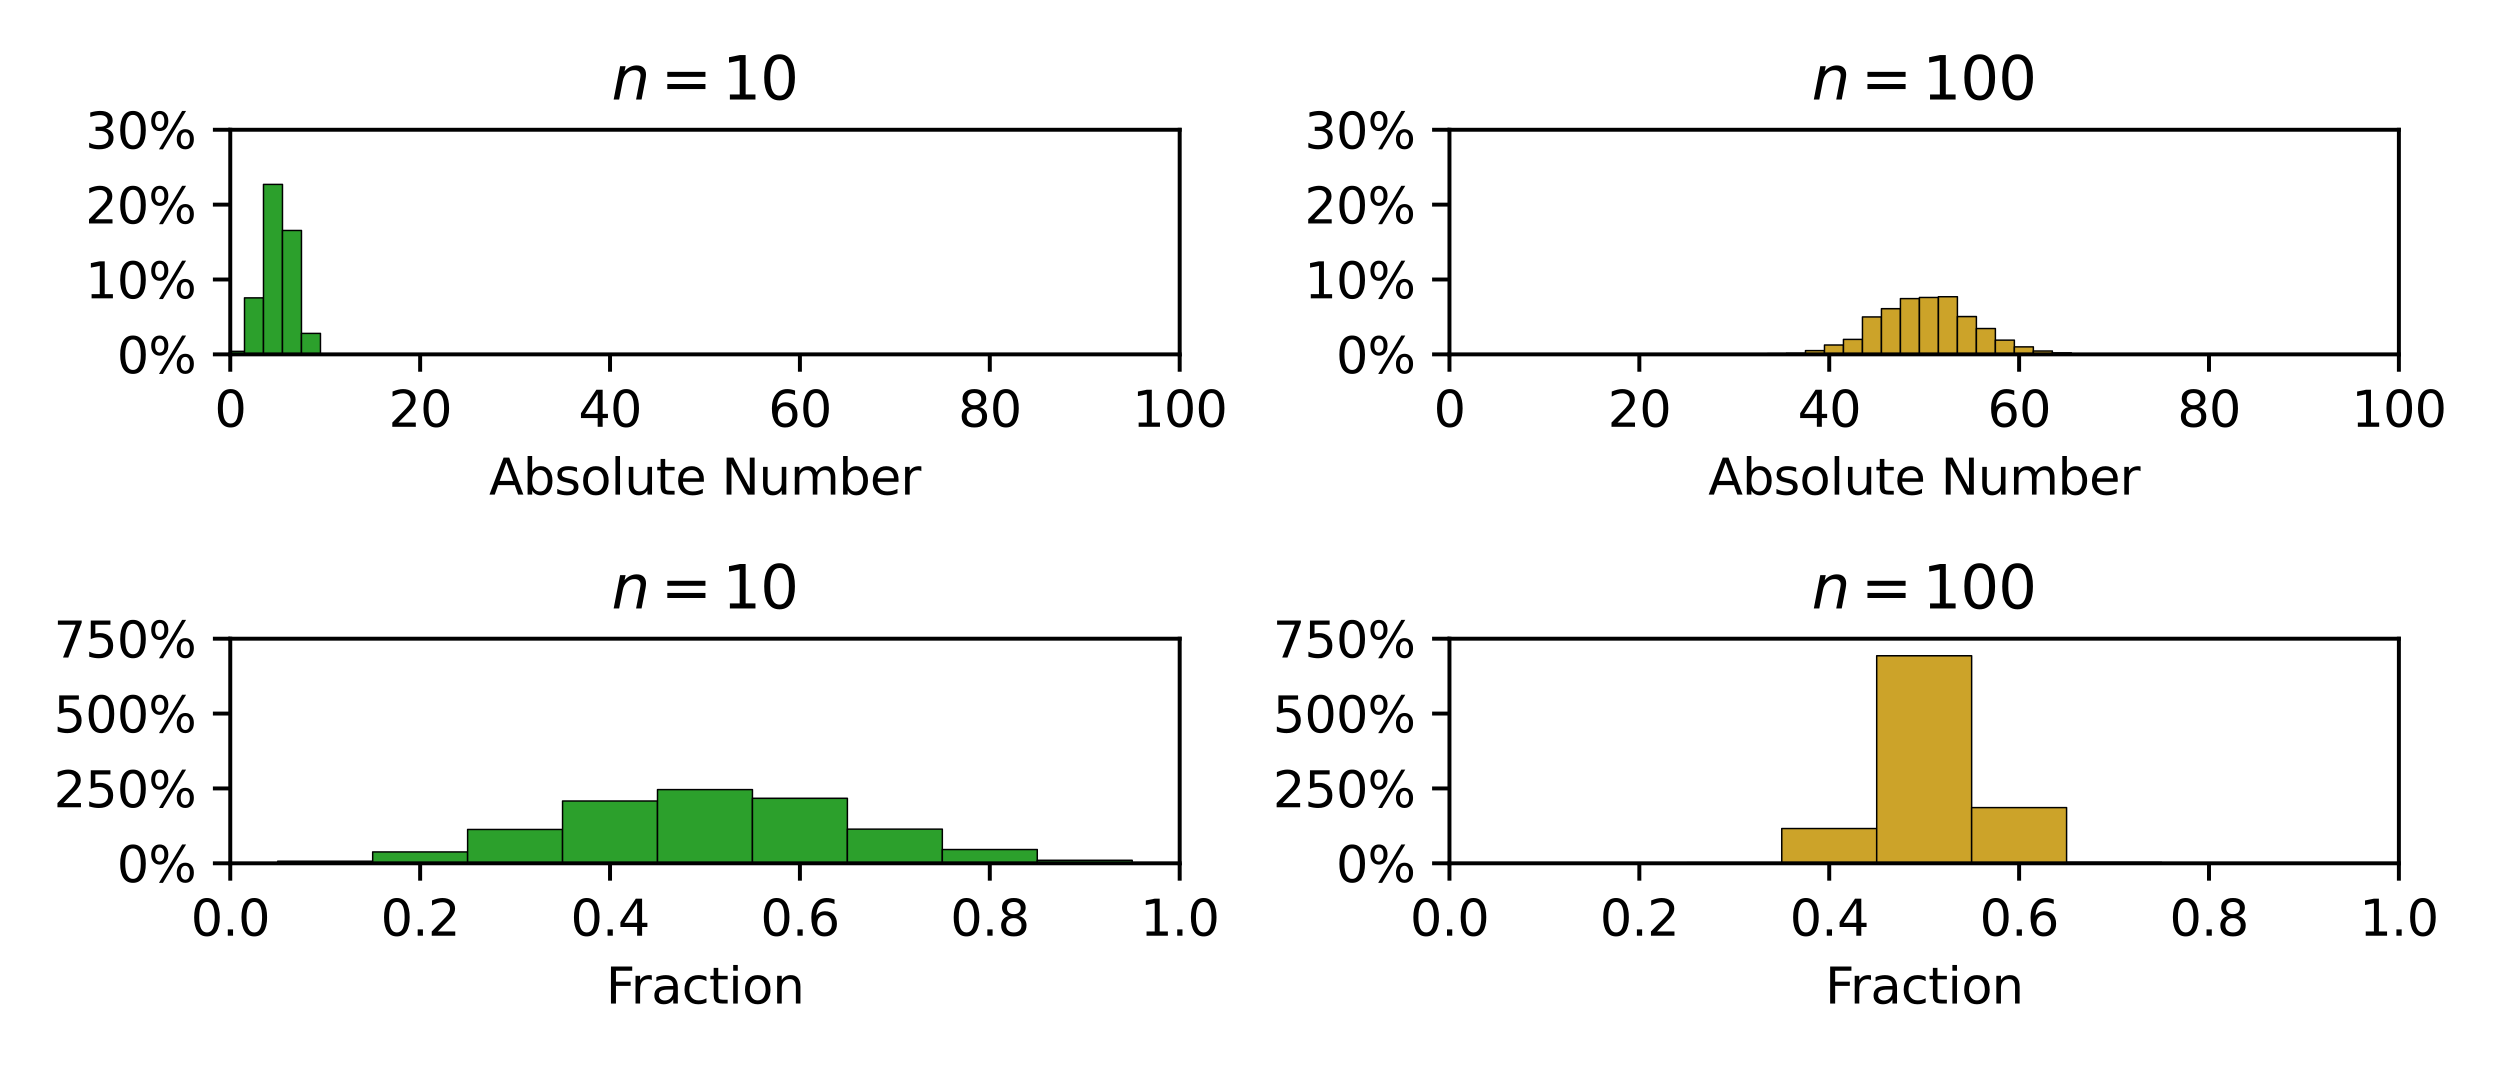 <?xml version="1.0" encoding="utf-8" standalone="no"?>
<!DOCTYPE svg PUBLIC "-//W3C//DTD SVG 1.1//EN"
  "http://www.w3.org/Graphics/SVG/1.1/DTD/svg11.dtd">
<svg xmlns:xlink="http://www.w3.org/1999/xlink" width="504pt" height="216pt" viewBox="0 0 504 216" xmlns="http://www.w3.org/2000/svg" version="1.1">
 <defs>
  <style type="text/css">*{stroke-linejoin: round; stroke-linecap: butt}</style>
 </defs>
 <g id="figure_1">
  <g id="patch_1">
   <path d="M 0 216 
L 504 216 
L 504 0 
L 0 0 
L 0 216 
z
" style="fill: none"/>
  </g>
  <g id="axes_1">
   <g id="patch_2">
    <path d="M 46.42 71.44 
L 237.825 71.44 
L 237.825 26.16 
L 46.42 26.16 
L 46.42 71.44 
z
" style="fill: none"/>
   </g>
   <g id="patch_3">
    <path d="M 45.463 71.44 
L 49.291 71.44 
L 49.291 70.836 
L 45.463 70.836 
z
" clip-path="url(#p287b5648c8)" style="fill: #2ca02c; stroke: #000000; stroke-width: 0.3; stroke-linejoin: miter"/>
   </g>
   <g id="patch_4">
    <path d="M 49.291 71.44 
L 53.119 71.44 
L 53.119 60.045 
L 49.291 60.045 
z
" clip-path="url(#p287b5648c8)" style="fill: #2ca02c; stroke: #000000; stroke-width: 0.3; stroke-linejoin: miter"/>
   </g>
   <g id="patch_5">
    <path d="M 53.119 71.44 
L 56.947 71.44 
L 56.947 37.178 
L 53.119 37.178 
z
" clip-path="url(#p287b5648c8)" style="fill: #2ca02c; stroke: #000000; stroke-width: 0.3; stroke-linejoin: miter"/>
   </g>
   <g id="patch_6">
    <path d="M 56.947 71.44 
L 60.775 71.44 
L 60.775 46.461 
L 56.947 46.461 
z
" clip-path="url(#p287b5648c8)" style="fill: #2ca02c; stroke: #000000; stroke-width: 0.3; stroke-linejoin: miter"/>
   </g>
   <g id="patch_7">
    <path d="M 60.775 71.44 
L 64.603 71.44 
L 64.603 67.214 
L 60.775 67.214 
z
" clip-path="url(#p287b5648c8)" style="fill: #2ca02c; stroke: #000000; stroke-width: 0.3; stroke-linejoin: miter"/>
   </g>
   <g id="patch_8">
    <path d="M 64.603 71.44 
L 68.432 71.44 
L 68.432 71.44 
L 64.603 71.44 
z
" clip-path="url(#p287b5648c8)" style="fill: #2ca02c; stroke: #000000; stroke-width: 0.3; stroke-linejoin: miter"/>
   </g>
   <g id="patch_9">
    <path d="M 68.432 71.44 
L 72.26 71.44 
L 72.26 71.44 
L 68.432 71.44 
z
" clip-path="url(#p287b5648c8)" style="fill: #2ca02c; stroke: #000000; stroke-width: 0.3; stroke-linejoin: miter"/>
   </g>
   <g id="patch_10">
    <path d="M 72.26 71.44 
L 76.088 71.44 
L 76.088 71.44 
L 72.26 71.44 
z
" clip-path="url(#p287b5648c8)" style="fill: #2ca02c; stroke: #000000; stroke-width: 0.3; stroke-linejoin: miter"/>
   </g>
   <g id="patch_11">
    <path d="M 76.088 71.44 
L 79.916 71.44 
L 79.916 71.44 
L 76.088 71.44 
z
" clip-path="url(#p287b5648c8)" style="fill: #2ca02c; stroke: #000000; stroke-width: 0.3; stroke-linejoin: miter"/>
   </g>
   <g id="patch_12">
    <path d="M 79.916 71.44 
L 83.744 71.44 
L 83.744 71.44 
L 79.916 71.44 
z
" clip-path="url(#p287b5648c8)" style="fill: #2ca02c; stroke: #000000; stroke-width: 0.3; stroke-linejoin: miter"/>
   </g>
   <g id="patch_13">
    <path d="M 83.744 71.44 
L 87.572 71.44 
L 87.572 71.44 
L 83.744 71.44 
z
" clip-path="url(#p287b5648c8)" style="fill: #2ca02c; stroke: #000000; stroke-width: 0.3; stroke-linejoin: miter"/>
   </g>
   <g id="patch_14">
    <path d="M 87.572 71.44 
L 91.4 71.44 
L 91.4 71.44 
L 87.572 71.44 
z
" clip-path="url(#p287b5648c8)" style="fill: #2ca02c; stroke: #000000; stroke-width: 0.3; stroke-linejoin: miter"/>
   </g>
   <g id="patch_15">
    <path d="M 91.4 71.44 
L 95.228 71.44 
L 95.228 71.44 
L 91.4 71.44 
z
" clip-path="url(#p287b5648c8)" style="fill: #2ca02c; stroke: #000000; stroke-width: 0.3; stroke-linejoin: miter"/>
   </g>
   <g id="patch_16">
    <path d="M 95.228 71.44 
L 99.056 71.44 
L 99.056 71.44 
L 95.228 71.44 
z
" clip-path="url(#p287b5648c8)" style="fill: #2ca02c; stroke: #000000; stroke-width: 0.3; stroke-linejoin: miter"/>
   </g>
   <g id="patch_17">
    <path d="M 99.056 71.44 
L 102.884 71.44 
L 102.884 71.44 
L 99.056 71.44 
z
" clip-path="url(#p287b5648c8)" style="fill: #2ca02c; stroke: #000000; stroke-width: 0.3; stroke-linejoin: miter"/>
   </g>
   <g id="patch_18">
    <path d="M 102.884 71.44 
L 106.713 71.44 
L 106.713 71.44 
L 102.884 71.44 
z
" clip-path="url(#p287b5648c8)" style="fill: #2ca02c; stroke: #000000; stroke-width: 0.3; stroke-linejoin: miter"/>
   </g>
   <g id="patch_19">
    <path d="M 106.713 71.44 
L 110.541 71.44 
L 110.541 71.44 
L 106.713 71.44 
z
" clip-path="url(#p287b5648c8)" style="fill: #2ca02c; stroke: #000000; stroke-width: 0.3; stroke-linejoin: miter"/>
   </g>
   <g id="patch_20">
    <path d="M 110.541 71.44 
L 114.369 71.44 
L 114.369 71.44 
L 110.541 71.44 
z
" clip-path="url(#p287b5648c8)" style="fill: #2ca02c; stroke: #000000; stroke-width: 0.3; stroke-linejoin: miter"/>
   </g>
   <g id="patch_21">
    <path d="M 114.369 71.44 
L 118.197 71.44 
L 118.197 71.44 
L 114.369 71.44 
z
" clip-path="url(#p287b5648c8)" style="fill: #2ca02c; stroke: #000000; stroke-width: 0.3; stroke-linejoin: miter"/>
   </g>
   <g id="patch_22">
    <path d="M 118.197 71.44 
L 122.025 71.44 
L 122.025 71.44 
L 118.197 71.44 
z
" clip-path="url(#p287b5648c8)" style="fill: #2ca02c; stroke: #000000; stroke-width: 0.3; stroke-linejoin: miter"/>
   </g>
   <g id="patch_23">
    <path d="M 122.025 71.44 
L 125.853 71.44 
L 125.853 71.44 
L 122.025 71.44 
z
" clip-path="url(#p287b5648c8)" style="fill: #2ca02c; stroke: #000000; stroke-width: 0.3; stroke-linejoin: miter"/>
   </g>
   <g id="patch_24">
    <path d="M 125.853 71.44 
L 129.681 71.44 
L 129.681 71.44 
L 125.853 71.44 
z
" clip-path="url(#p287b5648c8)" style="fill: #2ca02c; stroke: #000000; stroke-width: 0.3; stroke-linejoin: miter"/>
   </g>
   <g id="patch_25">
    <path d="M 129.681 71.44 
L 133.509 71.44 
L 133.509 71.44 
L 129.681 71.44 
z
" clip-path="url(#p287b5648c8)" style="fill: #2ca02c; stroke: #000000; stroke-width: 0.3; stroke-linejoin: miter"/>
   </g>
   <g id="patch_26">
    <path d="M 133.509 71.44 
L 137.337 71.44 
L 137.337 71.44 
L 133.509 71.44 
z
" clip-path="url(#p287b5648c8)" style="fill: #2ca02c; stroke: #000000; stroke-width: 0.3; stroke-linejoin: miter"/>
   </g>
   <g id="patch_27">
    <path d="M 137.337 71.44 
L 141.165 71.44 
L 141.165 71.44 
L 137.337 71.44 
z
" clip-path="url(#p287b5648c8)" style="fill: #2ca02c; stroke: #000000; stroke-width: 0.3; stroke-linejoin: miter"/>
   </g>
   <g id="patch_28">
    <path d="M 141.165 71.44 
L 144.994 71.44 
L 144.994 71.44 
L 141.165 71.44 
z
" clip-path="url(#p287b5648c8)" style="fill: #2ca02c; stroke: #000000; stroke-width: 0.3; stroke-linejoin: miter"/>
   </g>
   <g id="patch_29">
    <path d="M 144.994 71.44 
L 148.822 71.44 
L 148.822 71.44 
L 144.994 71.44 
z
" clip-path="url(#p287b5648c8)" style="fill: #2ca02c; stroke: #000000; stroke-width: 0.3; stroke-linejoin: miter"/>
   </g>
   <g id="patch_30">
    <path d="M 148.822 71.44 
L 152.65 71.44 
L 152.65 71.44 
L 148.822 71.44 
z
" clip-path="url(#p287b5648c8)" style="fill: #2ca02c; stroke: #000000; stroke-width: 0.3; stroke-linejoin: miter"/>
   </g>
   <g id="patch_31">
    <path d="M 152.65 71.44 
L 156.478 71.44 
L 156.478 71.44 
L 152.65 71.44 
z
" clip-path="url(#p287b5648c8)" style="fill: #2ca02c; stroke: #000000; stroke-width: 0.3; stroke-linejoin: miter"/>
   </g>
   <g id="patch_32">
    <path d="M 156.478 71.44 
L 160.306 71.44 
L 160.306 71.44 
L 156.478 71.44 
z
" clip-path="url(#p287b5648c8)" style="fill: #2ca02c; stroke: #000000; stroke-width: 0.3; stroke-linejoin: miter"/>
   </g>
   <g id="patch_33">
    <path d="M 160.306 71.44 
L 164.134 71.44 
L 164.134 71.44 
L 160.306 71.44 
z
" clip-path="url(#p287b5648c8)" style="fill: #2ca02c; stroke: #000000; stroke-width: 0.3; stroke-linejoin: miter"/>
   </g>
   <g id="patch_34">
    <path d="M 164.134 71.44 
L 167.962 71.44 
L 167.962 71.44 
L 164.134 71.44 
z
" clip-path="url(#p287b5648c8)" style="fill: #2ca02c; stroke: #000000; stroke-width: 0.3; stroke-linejoin: miter"/>
   </g>
   <g id="patch_35">
    <path d="M 167.962 71.44 
L 171.79 71.44 
L 171.79 71.44 
L 167.962 71.44 
z
" clip-path="url(#p287b5648c8)" style="fill: #2ca02c; stroke: #000000; stroke-width: 0.3; stroke-linejoin: miter"/>
   </g>
   <g id="patch_36">
    <path d="M 171.79 71.44 
L 175.618 71.44 
L 175.618 71.44 
L 171.79 71.44 
z
" clip-path="url(#p287b5648c8)" style="fill: #2ca02c; stroke: #000000; stroke-width: 0.3; stroke-linejoin: miter"/>
   </g>
   <g id="patch_37">
    <path d="M 175.618 71.44 
L 179.446 71.44 
L 179.446 71.44 
L 175.618 71.44 
z
" clip-path="url(#p287b5648c8)" style="fill: #2ca02c; stroke: #000000; stroke-width: 0.3; stroke-linejoin: miter"/>
   </g>
   <g id="patch_38">
    <path d="M 179.446 71.44 
L 183.275 71.44 
L 183.275 71.44 
L 179.446 71.44 
z
" clip-path="url(#p287b5648c8)" style="fill: #2ca02c; stroke: #000000; stroke-width: 0.3; stroke-linejoin: miter"/>
   </g>
   <g id="patch_39">
    <path d="M 183.275 71.44 
L 187.103 71.44 
L 187.103 71.44 
L 183.275 71.44 
z
" clip-path="url(#p287b5648c8)" style="fill: #2ca02c; stroke: #000000; stroke-width: 0.3; stroke-linejoin: miter"/>
   </g>
   <g id="patch_40">
    <path d="M 187.103 71.44 
L 190.931 71.44 
L 190.931 71.44 
L 187.103 71.44 
z
" clip-path="url(#p287b5648c8)" style="fill: #2ca02c; stroke: #000000; stroke-width: 0.3; stroke-linejoin: miter"/>
   </g>
   <g id="patch_41">
    <path d="M 190.931 71.44 
L 194.759 71.44 
L 194.759 71.44 
L 190.931 71.44 
z
" clip-path="url(#p287b5648c8)" style="fill: #2ca02c; stroke: #000000; stroke-width: 0.3; stroke-linejoin: miter"/>
   </g>
   <g id="patch_42">
    <path d="M 194.759 71.44 
L 198.587 71.44 
L 198.587 71.44 
L 194.759 71.44 
z
" clip-path="url(#p287b5648c8)" style="fill: #2ca02c; stroke: #000000; stroke-width: 0.3; stroke-linejoin: miter"/>
   </g>
   <g id="patch_43">
    <path d="M 198.587 71.44 
L 202.415 71.44 
L 202.415 71.44 
L 198.587 71.44 
z
" clip-path="url(#p287b5648c8)" style="fill: #2ca02c; stroke: #000000; stroke-width: 0.3; stroke-linejoin: miter"/>
   </g>
   <g id="patch_44">
    <path d="M 202.415 71.44 
L 206.243 71.44 
L 206.243 71.44 
L 202.415 71.44 
z
" clip-path="url(#p287b5648c8)" style="fill: #2ca02c; stroke: #000000; stroke-width: 0.3; stroke-linejoin: miter"/>
   </g>
   <g id="patch_45">
    <path d="M 206.243 71.44 
L 210.071 71.44 
L 210.071 71.44 
L 206.243 71.44 
z
" clip-path="url(#p287b5648c8)" style="fill: #2ca02c; stroke: #000000; stroke-width: 0.3; stroke-linejoin: miter"/>
   </g>
   <g id="patch_46">
    <path d="M 210.071 71.44 
L 213.899 71.44 
L 213.899 71.44 
L 210.071 71.44 
z
" clip-path="url(#p287b5648c8)" style="fill: #2ca02c; stroke: #000000; stroke-width: 0.3; stroke-linejoin: miter"/>
   </g>
   <g id="patch_47">
    <path d="M 213.899 71.44 
L 217.727 71.44 
L 217.727 71.44 
L 213.899 71.44 
z
" clip-path="url(#p287b5648c8)" style="fill: #2ca02c; stroke: #000000; stroke-width: 0.3; stroke-linejoin: miter"/>
   </g>
   <g id="patch_48">
    <path d="M 217.727 71.44 
L 221.556 71.44 
L 221.556 71.44 
L 217.727 71.44 
z
" clip-path="url(#p287b5648c8)" style="fill: #2ca02c; stroke: #000000; stroke-width: 0.3; stroke-linejoin: miter"/>
   </g>
   <g id="patch_49">
    <path d="M 221.556 71.44 
L 225.384 71.44 
L 225.384 71.44 
L 221.556 71.44 
z
" clip-path="url(#p287b5648c8)" style="fill: #2ca02c; stroke: #000000; stroke-width: 0.3; stroke-linejoin: miter"/>
   </g>
   <g id="patch_50">
    <path d="M 225.384 71.44 
L 229.212 71.44 
L 229.212 71.44 
L 225.384 71.44 
z
" clip-path="url(#p287b5648c8)" style="fill: #2ca02c; stroke: #000000; stroke-width: 0.3; stroke-linejoin: miter"/>
   </g>
   <g id="patch_51">
    <path d="M 229.212 71.44 
L 233.04 71.44 
L 233.04 71.44 
L 229.212 71.44 
z
" clip-path="url(#p287b5648c8)" style="fill: #2ca02c; stroke: #000000; stroke-width: 0.3; stroke-linejoin: miter"/>
   </g>
   <g id="patch_52">
    <path d="M 233.04 71.44 
L 236.868 71.44 
L 236.868 71.44 
L 233.04 71.44 
z
" clip-path="url(#p287b5648c8)" style="fill: #2ca02c; stroke: #000000; stroke-width: 0.3; stroke-linejoin: miter"/>
   </g>
   <g id="patch_53">
    <path d="M 236.868 71.44 
L 240.696 71.44 
L 240.696 71.44 
L 236.868 71.44 
z
" clip-path="url(#p287b5648c8)" style="fill: #2ca02c; stroke: #000000; stroke-width: 0.3; stroke-linejoin: miter"/>
   </g>
   <g id="matplotlib.axis_1">
    <g id="xtick_1">
     <g id="line2d_1">
      <defs>
       <path id="mb417b9c3bc" d="M 0 0 
L 0 3.5 
" style="stroke: #000000; stroke-width: 0.8"/>
      </defs>
      <g>
       <use xlink:href="#mb417b9c3bc" x="46.42" y="71.44" style="stroke: #000000; stroke-width: 0.8"/>
      </g>
     </g>
     <g id="text_1">
      <!-- 0 -->
      <g transform="translate(43.239 86.038) scale(0.1 -0.1)">
       <defs>
        <path id="DejaVuSans-30" d="M 2034 4250 
Q 1547 4250 1301 3770 
Q 1056 3291 1056 2328 
Q 1056 1369 1301 889 
Q 1547 409 2034 409 
Q 2525 409 2770 889 
Q 3016 1369 3016 2328 
Q 3016 3291 2770 3770 
Q 2525 4250 2034 4250 
z
M 2034 4750 
Q 2819 4750 3233 4129 
Q 3647 3509 3647 2328 
Q 3647 1150 3233 529 
Q 2819 -91 2034 -91 
Q 1250 -91 836 529 
Q 422 1150 422 2328 
Q 422 3509 836 4129 
Q 1250 4750 2034 4750 
z
" transform="scale(0.016)"/>
       </defs>
       <use xlink:href="#DejaVuSans-30"/>
      </g>
     </g>
    </g>
    <g id="xtick_2">
     <g id="line2d_2">
      <g>
       <use xlink:href="#mb417b9c3bc" x="84.701" y="71.44" style="stroke: #000000; stroke-width: 0.8"/>
      </g>
     </g>
     <g id="text_2">
      <!-- 20 -->
      <g transform="translate(78.338 86.038) scale(0.1 -0.1)">
       <defs>
        <path id="DejaVuSans-32" d="M 1228 531 
L 3431 531 
L 3431 0 
L 469 0 
L 469 531 
Q 828 903 1448 1529 
Q 2069 2156 2228 2338 
Q 2531 2678 2651 2914 
Q 2772 3150 2772 3378 
Q 2772 3750 2511 3984 
Q 2250 4219 1831 4219 
Q 1534 4219 1204 4116 
Q 875 4013 500 3803 
L 500 4441 
Q 881 4594 1212 4672 
Q 1544 4750 1819 4750 
Q 2544 4750 2975 4387 
Q 3406 4025 3406 3419 
Q 3406 3131 3298 2873 
Q 3191 2616 2906 2266 
Q 2828 2175 2409 1742 
Q 1991 1309 1228 531 
z
" transform="scale(0.016)"/>
       </defs>
       <use xlink:href="#DejaVuSans-32"/>
       <use xlink:href="#DejaVuSans-30" x="63.623"/>
      </g>
     </g>
    </g>
    <g id="xtick_3">
     <g id="line2d_3">
      <g>
       <use xlink:href="#mb417b9c3bc" x="122.982" y="71.44" style="stroke: #000000; stroke-width: 0.8"/>
      </g>
     </g>
     <g id="text_3">
      <!-- 40 -->
      <g transform="translate(116.62 86.038) scale(0.1 -0.1)">
       <defs>
        <path id="DejaVuSans-34" d="M 2419 4116 
L 825 1625 
L 2419 1625 
L 2419 4116 
z
M 2253 4666 
L 3047 4666 
L 3047 1625 
L 3713 1625 
L 3713 1100 
L 3047 1100 
L 3047 0 
L 2419 0 
L 2419 1100 
L 313 1100 
L 313 1709 
L 2253 4666 
z
" transform="scale(0.016)"/>
       </defs>
       <use xlink:href="#DejaVuSans-34"/>
       <use xlink:href="#DejaVuSans-30" x="63.623"/>
      </g>
     </g>
    </g>
    <g id="xtick_4">
     <g id="line2d_4">
      <g>
       <use xlink:href="#mb417b9c3bc" x="161.263" y="71.44" style="stroke: #000000; stroke-width: 0.8"/>
      </g>
     </g>
     <g id="text_4">
      <!-- 60 -->
      <g transform="translate(154.9 86.038) scale(0.1 -0.1)">
       <defs>
        <path id="DejaVuSans-36" d="M 2113 2584 
Q 1688 2584 1439 2293 
Q 1191 2003 1191 1497 
Q 1191 994 1439 701 
Q 1688 409 2113 409 
Q 2538 409 2786 701 
Q 3034 994 3034 1497 
Q 3034 2003 2786 2293 
Q 2538 2584 2113 2584 
z
M 3366 4563 
L 3366 3988 
Q 3128 4100 2886 4159 
Q 2644 4219 2406 4219 
Q 1781 4219 1451 3797 
Q 1122 3375 1075 2522 
Q 1259 2794 1537 2939 
Q 1816 3084 2150 3084 
Q 2853 3084 3261 2657 
Q 3669 2231 3669 1497 
Q 3669 778 3244 343 
Q 2819 -91 2113 -91 
Q 1303 -91 875 529 
Q 447 1150 447 2328 
Q 447 3434 972 4092 
Q 1497 4750 2381 4750 
Q 2619 4750 2861 4703 
Q 3103 4656 3366 4563 
z
" transform="scale(0.016)"/>
       </defs>
       <use xlink:href="#DejaVuSans-36"/>
       <use xlink:href="#DejaVuSans-30" x="63.623"/>
      </g>
     </g>
    </g>
    <g id="xtick_5">
     <g id="line2d_5">
      <g>
       <use xlink:href="#mb417b9c3bc" x="199.544" y="71.44" style="stroke: #000000; stroke-width: 0.8"/>
      </g>
     </g>
     <g id="text_5">
      <!-- 80 -->
      <g transform="translate(193.181 86.038) scale(0.1 -0.1)">
       <defs>
        <path id="DejaVuSans-38" d="M 2034 2216 
Q 1584 2216 1326 1975 
Q 1069 1734 1069 1313 
Q 1069 891 1326 650 
Q 1584 409 2034 409 
Q 2484 409 2743 651 
Q 3003 894 3003 1313 
Q 3003 1734 2745 1975 
Q 2488 2216 2034 2216 
z
M 1403 2484 
Q 997 2584 770 2862 
Q 544 3141 544 3541 
Q 544 4100 942 4425 
Q 1341 4750 2034 4750 
Q 2731 4750 3128 4425 
Q 3525 4100 3525 3541 
Q 3525 3141 3298 2862 
Q 3072 2584 2669 2484 
Q 3125 2378 3379 2068 
Q 3634 1759 3634 1313 
Q 3634 634 3220 271 
Q 2806 -91 2034 -91 
Q 1263 -91 848 271 
Q 434 634 434 1313 
Q 434 1759 690 2068 
Q 947 2378 1403 2484 
z
M 1172 3481 
Q 1172 3119 1398 2916 
Q 1625 2713 2034 2713 
Q 2441 2713 2670 2916 
Q 2900 3119 2900 3481 
Q 2900 3844 2670 4047 
Q 2441 4250 2034 4250 
Q 1625 4250 1398 4047 
Q 1172 3844 1172 3481 
z
" transform="scale(0.016)"/>
       </defs>
       <use xlink:href="#DejaVuSans-38"/>
       <use xlink:href="#DejaVuSans-30" x="63.623"/>
      </g>
     </g>
    </g>
    <g id="xtick_6">
     <g id="line2d_6">
      <g>
       <use xlink:href="#mb417b9c3bc" x="237.825" y="71.44" style="stroke: #000000; stroke-width: 0.8"/>
      </g>
     </g>
     <g id="text_6">
      <!-- 100 -->
      <g transform="translate(228.281 86.038) scale(0.1 -0.1)">
       <defs>
        <path id="DejaVuSans-31" d="M 794 531 
L 1825 531 
L 1825 4091 
L 703 3866 
L 703 4441 
L 1819 4666 
L 2450 4666 
L 2450 531 
L 3481 531 
L 3481 0 
L 794 0 
L 794 531 
z
" transform="scale(0.016)"/>
       </defs>
       <use xlink:href="#DejaVuSans-31"/>
       <use xlink:href="#DejaVuSans-30" x="63.623"/>
       <use xlink:href="#DejaVuSans-30" x="127.246"/>
      </g>
     </g>
    </g>
    <g id="text_7">
     <!-- Absolute Number -->
     <g transform="translate(98.594 99.717) scale(0.1 -0.1)">
      <defs>
       <path id="DejaVuSans-41" d="M 2188 4044 
L 1331 1722 
L 3047 1722 
L 2188 4044 
z
M 1831 4666 
L 2547 4666 
L 4325 0 
L 3669 0 
L 3244 1197 
L 1141 1197 
L 716 0 
L 50 0 
L 1831 4666 
z
" transform="scale(0.016)"/>
       <path id="DejaVuSans-62" d="M 3116 1747 
Q 3116 2381 2855 2742 
Q 2594 3103 2138 3103 
Q 1681 3103 1420 2742 
Q 1159 2381 1159 1747 
Q 1159 1113 1420 752 
Q 1681 391 2138 391 
Q 2594 391 2855 752 
Q 3116 1113 3116 1747 
z
M 1159 2969 
Q 1341 3281 1617 3432 
Q 1894 3584 2278 3584 
Q 2916 3584 3314 3078 
Q 3713 2572 3713 1747 
Q 3713 922 3314 415 
Q 2916 -91 2278 -91 
Q 1894 -91 1617 61 
Q 1341 213 1159 525 
L 1159 0 
L 581 0 
L 581 4863 
L 1159 4863 
L 1159 2969 
z
" transform="scale(0.016)"/>
       <path id="DejaVuSans-73" d="M 2834 3397 
L 2834 2853 
Q 2591 2978 2328 3040 
Q 2066 3103 1784 3103 
Q 1356 3103 1142 2972 
Q 928 2841 928 2578 
Q 928 2378 1081 2264 
Q 1234 2150 1697 2047 
L 1894 2003 
Q 2506 1872 2764 1633 
Q 3022 1394 3022 966 
Q 3022 478 2636 193 
Q 2250 -91 1575 -91 
Q 1294 -91 989 -36 
Q 684 19 347 128 
L 347 722 
Q 666 556 975 473 
Q 1284 391 1588 391 
Q 1994 391 2212 530 
Q 2431 669 2431 922 
Q 2431 1156 2273 1281 
Q 2116 1406 1581 1522 
L 1381 1569 
Q 847 1681 609 1914 
Q 372 2147 372 2553 
Q 372 3047 722 3315 
Q 1072 3584 1716 3584 
Q 2034 3584 2315 3537 
Q 2597 3491 2834 3397 
z
" transform="scale(0.016)"/>
       <path id="DejaVuSans-6f" d="M 1959 3097 
Q 1497 3097 1228 2736 
Q 959 2375 959 1747 
Q 959 1119 1226 758 
Q 1494 397 1959 397 
Q 2419 397 2687 759 
Q 2956 1122 2956 1747 
Q 2956 2369 2687 2733 
Q 2419 3097 1959 3097 
z
M 1959 3584 
Q 2709 3584 3137 3096 
Q 3566 2609 3566 1747 
Q 3566 888 3137 398 
Q 2709 -91 1959 -91 
Q 1206 -91 779 398 
Q 353 888 353 1747 
Q 353 2609 779 3096 
Q 1206 3584 1959 3584 
z
" transform="scale(0.016)"/>
       <path id="DejaVuSans-6c" d="M 603 4863 
L 1178 4863 
L 1178 0 
L 603 0 
L 603 4863 
z
" transform="scale(0.016)"/>
       <path id="DejaVuSans-75" d="M 544 1381 
L 544 3500 
L 1119 3500 
L 1119 1403 
Q 1119 906 1312 657 
Q 1506 409 1894 409 
Q 2359 409 2629 706 
Q 2900 1003 2900 1516 
L 2900 3500 
L 3475 3500 
L 3475 0 
L 2900 0 
L 2900 538 
Q 2691 219 2414 64 
Q 2138 -91 1772 -91 
Q 1169 -91 856 284 
Q 544 659 544 1381 
z
M 1991 3584 
L 1991 3584 
z
" transform="scale(0.016)"/>
       <path id="DejaVuSans-74" d="M 1172 4494 
L 1172 3500 
L 2356 3500 
L 2356 3053 
L 1172 3053 
L 1172 1153 
Q 1172 725 1289 603 
Q 1406 481 1766 481 
L 2356 481 
L 2356 0 
L 1766 0 
Q 1100 0 847 248 
Q 594 497 594 1153 
L 594 3053 
L 172 3053 
L 172 3500 
L 594 3500 
L 594 4494 
L 1172 4494 
z
" transform="scale(0.016)"/>
       <path id="DejaVuSans-65" d="M 3597 1894 
L 3597 1613 
L 953 1613 
Q 991 1019 1311 708 
Q 1631 397 2203 397 
Q 2534 397 2845 478 
Q 3156 559 3463 722 
L 3463 178 
Q 3153 47 2828 -22 
Q 2503 -91 2169 -91 
Q 1331 -91 842 396 
Q 353 884 353 1716 
Q 353 2575 817 3079 
Q 1281 3584 2069 3584 
Q 2775 3584 3186 3129 
Q 3597 2675 3597 1894 
z
M 3022 2063 
Q 3016 2534 2758 2815 
Q 2500 3097 2075 3097 
Q 1594 3097 1305 2825 
Q 1016 2553 972 2059 
L 3022 2063 
z
" transform="scale(0.016)"/>
       <path id="DejaVuSans-20" transform="scale(0.016)"/>
       <path id="DejaVuSans-4e" d="M 628 4666 
L 1478 4666 
L 3547 763 
L 3547 4666 
L 4159 4666 
L 4159 0 
L 3309 0 
L 1241 3903 
L 1241 0 
L 628 0 
L 628 4666 
z
" transform="scale(0.016)"/>
       <path id="DejaVuSans-6d" d="M 3328 2828 
Q 3544 3216 3844 3400 
Q 4144 3584 4550 3584 
Q 5097 3584 5394 3201 
Q 5691 2819 5691 2113 
L 5691 0 
L 5113 0 
L 5113 2094 
Q 5113 2597 4934 2840 
Q 4756 3084 4391 3084 
Q 3944 3084 3684 2787 
Q 3425 2491 3425 1978 
L 3425 0 
L 2847 0 
L 2847 2094 
Q 2847 2600 2669 2842 
Q 2491 3084 2119 3084 
Q 1678 3084 1418 2786 
Q 1159 2488 1159 1978 
L 1159 0 
L 581 0 
L 581 3500 
L 1159 3500 
L 1159 2956 
Q 1356 3278 1631 3431 
Q 1906 3584 2284 3584 
Q 2666 3584 2933 3390 
Q 3200 3197 3328 2828 
z
" transform="scale(0.016)"/>
       <path id="DejaVuSans-72" d="M 2631 2963 
Q 2534 3019 2420 3045 
Q 2306 3072 2169 3072 
Q 1681 3072 1420 2755 
Q 1159 2438 1159 1844 
L 1159 0 
L 581 0 
L 581 3500 
L 1159 3500 
L 1159 2956 
Q 1341 3275 1631 3429 
Q 1922 3584 2338 3584 
Q 2397 3584 2469 3576 
Q 2541 3569 2628 3553 
L 2631 2963 
z
" transform="scale(0.016)"/>
      </defs>
      <use xlink:href="#DejaVuSans-41"/>
      <use xlink:href="#DejaVuSans-62" x="68.408"/>
      <use xlink:href="#DejaVuSans-73" x="131.885"/>
      <use xlink:href="#DejaVuSans-6f" x="183.984"/>
      <use xlink:href="#DejaVuSans-6c" x="245.166"/>
      <use xlink:href="#DejaVuSans-75" x="272.949"/>
      <use xlink:href="#DejaVuSans-74" x="336.328"/>
      <use xlink:href="#DejaVuSans-65" x="375.537"/>
      <use xlink:href="#DejaVuSans-20" x="437.061"/>
      <use xlink:href="#DejaVuSans-4e" x="468.848"/>
      <use xlink:href="#DejaVuSans-75" x="543.652"/>
      <use xlink:href="#DejaVuSans-6d" x="607.031"/>
      <use xlink:href="#DejaVuSans-62" x="704.443"/>
      <use xlink:href="#DejaVuSans-65" x="767.92"/>
      <use xlink:href="#DejaVuSans-72" x="829.443"/>
     </g>
    </g>
   </g>
   <g id="matplotlib.axis_2">
    <g id="ytick_1">
     <g id="line2d_7">
      <defs>
       <path id="m6c3af35208" d="M 0 0 
L -3.5 0 
" style="stroke: #000000; stroke-width: 0.8"/>
      </defs>
      <g>
       <use xlink:href="#m6c3af35208" x="46.42" y="71.44" style="stroke: #000000; stroke-width: 0.8"/>
      </g>
     </g>
     <g id="text_8">
      <!-- 0% -->
      <g transform="translate(23.556 75.239) scale(0.1 -0.1)">
       <defs>
        <path id="DejaVuSans-25" d="M 4653 2053 
Q 4381 2053 4226 1822 
Q 4072 1591 4072 1178 
Q 4072 772 4226 539 
Q 4381 306 4653 306 
Q 4919 306 5073 539 
Q 5228 772 5228 1178 
Q 5228 1588 5073 1820 
Q 4919 2053 4653 2053 
z
M 4653 2450 
Q 5147 2450 5437 2106 
Q 5728 1763 5728 1178 
Q 5728 594 5436 251 
Q 5144 -91 4653 -91 
Q 4153 -91 3862 251 
Q 3572 594 3572 1178 
Q 3572 1766 3864 2108 
Q 4156 2450 4653 2450 
z
M 1428 4353 
Q 1159 4353 1004 4120 
Q 850 3888 850 3481 
Q 850 3069 1003 2837 
Q 1156 2606 1428 2606 
Q 1700 2606 1854 2837 
Q 2009 3069 2009 3481 
Q 2009 3884 1853 4118 
Q 1697 4353 1428 4353 
z
M 4250 4750 
L 4750 4750 
L 1831 -91 
L 1331 -91 
L 4250 4750 
z
M 1428 4750 
Q 1922 4750 2215 4408 
Q 2509 4066 2509 3481 
Q 2509 2891 2217 2550 
Q 1925 2209 1428 2209 
Q 931 2209 642 2551 
Q 353 2894 353 3481 
Q 353 4063 643 4406 
Q 934 4750 1428 4750 
z
" transform="scale(0.016)"/>
       </defs>
       <use xlink:href="#DejaVuSans-30"/>
       <use xlink:href="#DejaVuSans-25" x="63.623"/>
      </g>
     </g>
    </g>
    <g id="ytick_2">
     <g id="line2d_8">
      <g>
       <use xlink:href="#m6c3af35208" x="46.42" y="56.347" style="stroke: #000000; stroke-width: 0.8"/>
      </g>
     </g>
     <g id="text_9">
      <!-- 10% -->
      <g transform="translate(17.193 60.146) scale(0.1 -0.1)">
       <use xlink:href="#DejaVuSans-31"/>
       <use xlink:href="#DejaVuSans-30" x="63.623"/>
       <use xlink:href="#DejaVuSans-25" x="127.246"/>
      </g>
     </g>
    </g>
    <g id="ytick_3">
     <g id="line2d_9">
      <g>
       <use xlink:href="#m6c3af35208" x="46.42" y="41.253" style="stroke: #000000; stroke-width: 0.8"/>
      </g>
     </g>
     <g id="text_10">
      <!-- 20% -->
      <g transform="translate(17.193 45.053) scale(0.1 -0.1)">
       <use xlink:href="#DejaVuSans-32"/>
       <use xlink:href="#DejaVuSans-30" x="63.623"/>
       <use xlink:href="#DejaVuSans-25" x="127.246"/>
      </g>
     </g>
    </g>
    <g id="ytick_4">
     <g id="line2d_10">
      <g>
       <use xlink:href="#m6c3af35208" x="46.42" y="26.16" style="stroke: #000000; stroke-width: 0.8"/>
      </g>
     </g>
     <g id="text_11">
      <!-- 30% -->
      <g transform="translate(17.193 29.959) scale(0.1 -0.1)">
       <defs>
        <path id="DejaVuSans-33" d="M 2597 2516 
Q 3050 2419 3304 2112 
Q 3559 1806 3559 1356 
Q 3559 666 3084 287 
Q 2609 -91 1734 -91 
Q 1441 -91 1130 -33 
Q 819 25 488 141 
L 488 750 
Q 750 597 1062 519 
Q 1375 441 1716 441 
Q 2309 441 2620 675 
Q 2931 909 2931 1356 
Q 2931 1769 2642 2001 
Q 2353 2234 1838 2234 
L 1294 2234 
L 1294 2753 
L 1863 2753 
Q 2328 2753 2575 2939 
Q 2822 3125 2822 3475 
Q 2822 3834 2567 4026 
Q 2313 4219 1838 4219 
Q 1578 4219 1281 4162 
Q 984 4106 628 3988 
L 628 4550 
Q 988 4650 1302 4700 
Q 1616 4750 1894 4750 
Q 2613 4750 3031 4423 
Q 3450 4097 3450 3541 
Q 3450 3153 3228 2886 
Q 3006 2619 2597 2516 
z
" transform="scale(0.016)"/>
       </defs>
       <use xlink:href="#DejaVuSans-33"/>
       <use xlink:href="#DejaVuSans-30" x="63.623"/>
       <use xlink:href="#DejaVuSans-25" x="127.246"/>
      </g>
     </g>
    </g>
   </g>
   <g id="patch_54">
    <path d="M 46.42 71.44 
L 46.42 26.16 
" style="fill: none; stroke: #000000; stroke-width: 0.8; stroke-linejoin: miter; stroke-linecap: square"/>
   </g>
   <g id="patch_55">
    <path d="M 237.825 71.44 
L 237.825 26.16 
" style="fill: none; stroke: #000000; stroke-width: 0.8; stroke-linejoin: miter; stroke-linecap: square"/>
   </g>
   <g id="patch_56">
    <path d="M 46.42 71.44 
L 237.825 71.44 
" style="fill: none; stroke: #000000; stroke-width: 0.8; stroke-linejoin: miter; stroke-linecap: square"/>
   </g>
   <g id="patch_57">
    <path d="M 46.42 26.16 
L 237.825 26.16 
" style="fill: none; stroke: #000000; stroke-width: 0.8; stroke-linejoin: miter; stroke-linecap: square"/>
   </g>
   <g id="text_12">
    <!-- $n=10$ -->
    <g transform="translate(123.282 20.16) scale(0.12 -0.12)">
     <defs>
      <path id="DejaVuSans-Oblique-6e" d="M 3566 2113 
L 3156 0 
L 2578 0 
L 2988 2091 
Q 3016 2238 3031 2350 
Q 3047 2463 3047 2528 
Q 3047 2791 2881 2937 
Q 2716 3084 2419 3084 
Q 1956 3084 1622 2776 
Q 1288 2469 1184 1941 
L 800 0 
L 225 0 
L 903 3500 
L 1478 3500 
L 1363 2950 
Q 1603 3253 1940 3418 
Q 2278 3584 2650 3584 
Q 3113 3584 3367 3334 
Q 3622 3084 3622 2631 
Q 3622 2519 3608 2391 
Q 3594 2263 3566 2113 
z
" transform="scale(0.016)"/>
      <path id="DejaVuSans-3d" d="M 678 2906 
L 4684 2906 
L 4684 2381 
L 678 2381 
L 678 2906 
z
M 678 1631 
L 4684 1631 
L 4684 1100 
L 678 1100 
L 678 1631 
z
" transform="scale(0.016)"/>
     </defs>
     <use xlink:href="#DejaVuSans-Oblique-6e" transform="translate(0 0.781)"/>
     <use xlink:href="#DejaVuSans-3d" transform="translate(82.861 0.781)"/>
     <use xlink:href="#DejaVuSans-31" transform="translate(186.133 0.781)"/>
     <use xlink:href="#DejaVuSans-30" transform="translate(249.756 0.781)"/>
    </g>
   </g>
  </g>
  <g id="axes_2">
   <g id="patch_58">
    <path d="M 292.21 71.44 
L 483.615 71.44 
L 483.615 26.16 
L 292.21 26.16 
L 292.21 71.44 
z
" style="fill: none"/>
   </g>
   <g id="patch_59">
    <path d="M 291.253 71.44 
L 295.081 71.44 
L 295.081 71.44 
L 291.253 71.44 
z
" clip-path="url(#p1017f44b71)" style="fill: #cca329; stroke: #000000; stroke-width: 0.3; stroke-linejoin: miter"/>
   </g>
   <g id="patch_60">
    <path d="M 295.081 71.44 
L 298.909 71.44 
L 298.909 71.44 
L 295.081 71.44 
z
" clip-path="url(#p1017f44b71)" style="fill: #cca329; stroke: #000000; stroke-width: 0.3; stroke-linejoin: miter"/>
   </g>
   <g id="patch_61">
    <path d="M 298.909 71.44 
L 302.737 71.44 
L 302.737 71.44 
L 298.909 71.44 
z
" clip-path="url(#p1017f44b71)" style="fill: #cca329; stroke: #000000; stroke-width: 0.3; stroke-linejoin: miter"/>
   </g>
   <g id="patch_62">
    <path d="M 302.737 71.44 
L 306.565 71.44 
L 306.565 71.44 
L 302.737 71.44 
z
" clip-path="url(#p1017f44b71)" style="fill: #cca329; stroke: #000000; stroke-width: 0.3; stroke-linejoin: miter"/>
   </g>
   <g id="patch_63">
    <path d="M 306.565 71.44 
L 310.393 71.44 
L 310.393 71.44 
L 306.565 71.44 
z
" clip-path="url(#p1017f44b71)" style="fill: #cca329; stroke: #000000; stroke-width: 0.3; stroke-linejoin: miter"/>
   </g>
   <g id="patch_64">
    <path d="M 310.393 71.44 
L 314.222 71.44 
L 314.222 71.44 
L 310.393 71.44 
z
" clip-path="url(#p1017f44b71)" style="fill: #cca329; stroke: #000000; stroke-width: 0.3; stroke-linejoin: miter"/>
   </g>
   <g id="patch_65">
    <path d="M 314.222 71.44 
L 318.05 71.44 
L 318.05 71.44 
L 314.222 71.44 
z
" clip-path="url(#p1017f44b71)" style="fill: #cca329; stroke: #000000; stroke-width: 0.3; stroke-linejoin: miter"/>
   </g>
   <g id="patch_66">
    <path d="M 318.05 71.44 
L 321.878 71.44 
L 321.878 71.44 
L 318.05 71.44 
z
" clip-path="url(#p1017f44b71)" style="fill: #cca329; stroke: #000000; stroke-width: 0.3; stroke-linejoin: miter"/>
   </g>
   <g id="patch_67">
    <path d="M 321.878 71.44 
L 325.706 71.44 
L 325.706 71.44 
L 321.878 71.44 
z
" clip-path="url(#p1017f44b71)" style="fill: #cca329; stroke: #000000; stroke-width: 0.3; stroke-linejoin: miter"/>
   </g>
   <g id="patch_68">
    <path d="M 325.706 71.44 
L 329.534 71.44 
L 329.534 71.44 
L 325.706 71.44 
z
" clip-path="url(#p1017f44b71)" style="fill: #cca329; stroke: #000000; stroke-width: 0.3; stroke-linejoin: miter"/>
   </g>
   <g id="patch_69">
    <path d="M 329.534 71.44 
L 333.362 71.44 
L 333.362 71.44 
L 329.534 71.44 
z
" clip-path="url(#p1017f44b71)" style="fill: #cca329; stroke: #000000; stroke-width: 0.3; stroke-linejoin: miter"/>
   </g>
   <g id="patch_70">
    <path d="M 333.362 71.44 
L 337.19 71.44 
L 337.19 71.44 
L 333.362 71.44 
z
" clip-path="url(#p1017f44b71)" style="fill: #cca329; stroke: #000000; stroke-width: 0.3; stroke-linejoin: miter"/>
   </g>
   <g id="patch_71">
    <path d="M 337.19 71.44 
L 341.018 71.44 
L 341.018 71.44 
L 337.19 71.44 
z
" clip-path="url(#p1017f44b71)" style="fill: #cca329; stroke: #000000; stroke-width: 0.3; stroke-linejoin: miter"/>
   </g>
   <g id="patch_72">
    <path d="M 341.018 71.44 
L 344.846 71.44 
L 344.846 71.44 
L 341.018 71.44 
z
" clip-path="url(#p1017f44b71)" style="fill: #cca329; stroke: #000000; stroke-width: 0.3; stroke-linejoin: miter"/>
   </g>
   <g id="patch_73">
    <path d="M 344.846 71.44 
L 348.674 71.44 
L 348.674 71.44 
L 344.846 71.44 
z
" clip-path="url(#p1017f44b71)" style="fill: #cca329; stroke: #000000; stroke-width: 0.3; stroke-linejoin: miter"/>
   </g>
   <g id="patch_74">
    <path d="M 348.674 71.44 
L 352.503 71.44 
L 352.503 71.44 
L 348.674 71.44 
z
" clip-path="url(#p1017f44b71)" style="fill: #cca329; stroke: #000000; stroke-width: 0.3; stroke-linejoin: miter"/>
   </g>
   <g id="patch_75">
    <path d="M 352.503 71.44 
L 356.331 71.44 
L 356.331 71.44 
L 352.503 71.44 
z
" clip-path="url(#p1017f44b71)" style="fill: #cca329; stroke: #000000; stroke-width: 0.3; stroke-linejoin: miter"/>
   </g>
   <g id="patch_76">
    <path d="M 356.331 71.44 
L 360.159 71.44 
L 360.159 71.289 
L 356.331 71.289 
z
" clip-path="url(#p1017f44b71)" style="fill: #cca329; stroke: #000000; stroke-width: 0.3; stroke-linejoin: miter"/>
   </g>
   <g id="patch_77">
    <path d="M 360.159 71.44 
L 363.987 71.44 
L 363.987 71.214 
L 360.159 71.214 
z
" clip-path="url(#p1017f44b71)" style="fill: #cca329; stroke: #000000; stroke-width: 0.3; stroke-linejoin: miter"/>
   </g>
   <g id="patch_78">
    <path d="M 363.987 71.44 
L 367.815 71.44 
L 367.815 70.685 
L 363.987 70.685 
z
" clip-path="url(#p1017f44b71)" style="fill: #cca329; stroke: #000000; stroke-width: 0.3; stroke-linejoin: miter"/>
   </g>
   <g id="patch_79">
    <path d="M 367.815 71.44 
L 371.643 71.44 
L 371.643 69.553 
L 367.815 69.553 
z
" clip-path="url(#p1017f44b71)" style="fill: #cca329; stroke: #000000; stroke-width: 0.3; stroke-linejoin: miter"/>
   </g>
   <g id="patch_80">
    <path d="M 371.643 71.44 
L 375.471 71.44 
L 375.471 68.421 
L 371.643 68.421 
z
" clip-path="url(#p1017f44b71)" style="fill: #cca329; stroke: #000000; stroke-width: 0.3; stroke-linejoin: miter"/>
   </g>
   <g id="patch_81">
    <path d="M 375.471 71.44 
L 379.299 71.44 
L 379.299 63.893 
L 375.471 63.893 
z
" clip-path="url(#p1017f44b71)" style="fill: #cca329; stroke: #000000; stroke-width: 0.3; stroke-linejoin: miter"/>
   </g>
   <g id="patch_82">
    <path d="M 379.299 71.44 
L 383.127 71.44 
L 383.127 62.233 
L 379.299 62.233 
z
" clip-path="url(#p1017f44b71)" style="fill: #cca329; stroke: #000000; stroke-width: 0.3; stroke-linejoin: miter"/>
   </g>
   <g id="patch_83">
    <path d="M 383.127 71.44 
L 386.955 71.44 
L 386.955 60.195 
L 383.127 60.195 
z
" clip-path="url(#p1017f44b71)" style="fill: #cca329; stroke: #000000; stroke-width: 0.3; stroke-linejoin: miter"/>
   </g>
   <g id="patch_84">
    <path d="M 386.955 71.44 
L 390.784 71.44 
L 390.784 59.969 
L 386.955 59.969 
z
" clip-path="url(#p1017f44b71)" style="fill: #cca329; stroke: #000000; stroke-width: 0.3; stroke-linejoin: miter"/>
   </g>
   <g id="patch_85">
    <path d="M 390.784 71.44 
L 394.612 71.44 
L 394.612 59.818 
L 390.784 59.818 
z
" clip-path="url(#p1017f44b71)" style="fill: #cca329; stroke: #000000; stroke-width: 0.3; stroke-linejoin: miter"/>
   </g>
   <g id="patch_86">
    <path d="M 394.612 71.44 
L 398.44 71.44 
L 398.44 63.818 
L 394.612 63.818 
z
" clip-path="url(#p1017f44b71)" style="fill: #cca329; stroke: #000000; stroke-width: 0.3; stroke-linejoin: miter"/>
   </g>
   <g id="patch_87">
    <path d="M 398.44 71.44 
L 402.268 71.44 
L 402.268 66.233 
L 398.44 66.233 
z
" clip-path="url(#p1017f44b71)" style="fill: #cca329; stroke: #000000; stroke-width: 0.3; stroke-linejoin: miter"/>
   </g>
   <g id="patch_88">
    <path d="M 402.268 71.44 
L 406.096 71.44 
L 406.096 68.572 
L 402.268 68.572 
z
" clip-path="url(#p1017f44b71)" style="fill: #cca329; stroke: #000000; stroke-width: 0.3; stroke-linejoin: miter"/>
   </g>
   <g id="patch_89">
    <path d="M 406.096 71.44 
L 409.924 71.44 
L 409.924 69.931 
L 406.096 69.931 
z
" clip-path="url(#p1017f44b71)" style="fill: #cca329; stroke: #000000; stroke-width: 0.3; stroke-linejoin: miter"/>
   </g>
   <g id="patch_90">
    <path d="M 409.924 71.44 
L 413.752 71.44 
L 413.752 70.761 
L 409.924 70.761 
z
" clip-path="url(#p1017f44b71)" style="fill: #cca329; stroke: #000000; stroke-width: 0.3; stroke-linejoin: miter"/>
   </g>
   <g id="patch_91">
    <path d="M 413.752 71.44 
L 417.58 71.44 
L 417.58 71.138 
L 413.752 71.138 
z
" clip-path="url(#p1017f44b71)" style="fill: #cca329; stroke: #000000; stroke-width: 0.3; stroke-linejoin: miter"/>
   </g>
   <g id="patch_92">
    <path d="M 417.58 71.44 
L 421.408 71.44 
L 421.408 71.44 
L 417.58 71.44 
z
" clip-path="url(#p1017f44b71)" style="fill: #cca329; stroke: #000000; stroke-width: 0.3; stroke-linejoin: miter"/>
   </g>
   <g id="patch_93">
    <path d="M 421.408 71.44 
L 425.236 71.44 
L 425.236 71.365 
L 421.408 71.365 
z
" clip-path="url(#p1017f44b71)" style="fill: #cca329; stroke: #000000; stroke-width: 0.3; stroke-linejoin: miter"/>
   </g>
   <g id="patch_94">
    <path d="M 425.236 71.44 
L 429.065 71.44 
L 429.065 71.365 
L 425.236 71.365 
z
" clip-path="url(#p1017f44b71)" style="fill: #cca329; stroke: #000000; stroke-width: 0.3; stroke-linejoin: miter"/>
   </g>
   <g id="patch_95">
    <path d="M 429.065 71.44 
L 432.893 71.44 
L 432.893 71.44 
L 429.065 71.44 
z
" clip-path="url(#p1017f44b71)" style="fill: #cca329; stroke: #000000; stroke-width: 0.3; stroke-linejoin: miter"/>
   </g>
   <g id="patch_96">
    <path d="M 432.893 71.44 
L 436.721 71.44 
L 436.721 71.44 
L 432.893 71.44 
z
" clip-path="url(#p1017f44b71)" style="fill: #cca329; stroke: #000000; stroke-width: 0.3; stroke-linejoin: miter"/>
   </g>
   <g id="patch_97">
    <path d="M 436.721 71.44 
L 440.549 71.44 
L 440.549 71.44 
L 436.721 71.44 
z
" clip-path="url(#p1017f44b71)" style="fill: #cca329; stroke: #000000; stroke-width: 0.3; stroke-linejoin: miter"/>
   </g>
   <g id="patch_98">
    <path d="M 440.549 71.44 
L 444.377 71.44 
L 444.377 71.44 
L 440.549 71.44 
z
" clip-path="url(#p1017f44b71)" style="fill: #cca329; stroke: #000000; stroke-width: 0.3; stroke-linejoin: miter"/>
   </g>
   <g id="patch_99">
    <path d="M 444.377 71.44 
L 448.205 71.44 
L 448.205 71.44 
L 444.377 71.44 
z
" clip-path="url(#p1017f44b71)" style="fill: #cca329; stroke: #000000; stroke-width: 0.3; stroke-linejoin: miter"/>
   </g>
   <g id="patch_100">
    <path d="M 448.205 71.44 
L 452.033 71.44 
L 452.033 71.44 
L 448.205 71.44 
z
" clip-path="url(#p1017f44b71)" style="fill: #cca329; stroke: #000000; stroke-width: 0.3; stroke-linejoin: miter"/>
   </g>
   <g id="patch_101">
    <path d="M 452.033 71.44 
L 455.861 71.44 
L 455.861 71.44 
L 452.033 71.44 
z
" clip-path="url(#p1017f44b71)" style="fill: #cca329; stroke: #000000; stroke-width: 0.3; stroke-linejoin: miter"/>
   </g>
   <g id="patch_102">
    <path d="M 455.861 71.44 
L 459.689 71.44 
L 459.689 71.44 
L 455.861 71.44 
z
" clip-path="url(#p1017f44b71)" style="fill: #cca329; stroke: #000000; stroke-width: 0.3; stroke-linejoin: miter"/>
   </g>
   <g id="patch_103">
    <path d="M 459.689 71.44 
L 463.517 71.44 
L 463.517 71.44 
L 459.689 71.44 
z
" clip-path="url(#p1017f44b71)" style="fill: #cca329; stroke: #000000; stroke-width: 0.3; stroke-linejoin: miter"/>
   </g>
   <g id="patch_104">
    <path d="M 463.517 71.44 
L 467.346 71.44 
L 467.346 71.44 
L 463.517 71.44 
z
" clip-path="url(#p1017f44b71)" style="fill: #cca329; stroke: #000000; stroke-width: 0.3; stroke-linejoin: miter"/>
   </g>
   <g id="patch_105">
    <path d="M 467.346 71.44 
L 471.174 71.44 
L 471.174 71.44 
L 467.346 71.44 
z
" clip-path="url(#p1017f44b71)" style="fill: #cca329; stroke: #000000; stroke-width: 0.3; stroke-linejoin: miter"/>
   </g>
   <g id="patch_106">
    <path d="M 471.174 71.44 
L 475.002 71.44 
L 475.002 71.44 
L 471.174 71.44 
z
" clip-path="url(#p1017f44b71)" style="fill: #cca329; stroke: #000000; stroke-width: 0.3; stroke-linejoin: miter"/>
   </g>
   <g id="patch_107">
    <path d="M 475.002 71.44 
L 478.83 71.44 
L 478.83 71.44 
L 475.002 71.44 
z
" clip-path="url(#p1017f44b71)" style="fill: #cca329; stroke: #000000; stroke-width: 0.3; stroke-linejoin: miter"/>
   </g>
   <g id="patch_108">
    <path d="M 478.83 71.44 
L 482.658 71.44 
L 482.658 71.44 
L 478.83 71.44 
z
" clip-path="url(#p1017f44b71)" style="fill: #cca329; stroke: #000000; stroke-width: 0.3; stroke-linejoin: miter"/>
   </g>
   <g id="patch_109">
    <path d="M 482.658 71.44 
L 486.486 71.44 
L 486.486 71.44 
L 482.658 71.44 
z
" clip-path="url(#p1017f44b71)" style="fill: #cca329; stroke: #000000; stroke-width: 0.3; stroke-linejoin: miter"/>
   </g>
   <g id="matplotlib.axis_3">
    <g id="xtick_7">
     <g id="line2d_11">
      <g>
       <use xlink:href="#mb417b9c3bc" x="292.21" y="71.44" style="stroke: #000000; stroke-width: 0.8"/>
      </g>
     </g>
     <g id="text_13">
      <!-- 0 -->
      <g transform="translate(289.029 86.038) scale(0.1 -0.1)">
       <use xlink:href="#DejaVuSans-30"/>
      </g>
     </g>
    </g>
    <g id="xtick_8">
     <g id="line2d_12">
      <g>
       <use xlink:href="#mb417b9c3bc" x="330.491" y="71.44" style="stroke: #000000; stroke-width: 0.8"/>
      </g>
     </g>
     <g id="text_14">
      <!-- 20 -->
      <g transform="translate(324.128 86.038) scale(0.1 -0.1)">
       <use xlink:href="#DejaVuSans-32"/>
       <use xlink:href="#DejaVuSans-30" x="63.623"/>
      </g>
     </g>
    </g>
    <g id="xtick_9">
     <g id="line2d_13">
      <g>
       <use xlink:href="#mb417b9c3bc" x="368.772" y="71.44" style="stroke: #000000; stroke-width: 0.8"/>
      </g>
     </g>
     <g id="text_15">
      <!-- 40 -->
      <g transform="translate(362.409 86.038) scale(0.1 -0.1)">
       <use xlink:href="#DejaVuSans-34"/>
       <use xlink:href="#DejaVuSans-30" x="63.623"/>
      </g>
     </g>
    </g>
    <g id="xtick_10">
     <g id="line2d_14">
      <g>
       <use xlink:href="#mb417b9c3bc" x="407.053" y="71.44" style="stroke: #000000; stroke-width: 0.8"/>
      </g>
     </g>
     <g id="text_16">
      <!-- 60 -->
      <g transform="translate(400.69 86.038) scale(0.1 -0.1)">
       <use xlink:href="#DejaVuSans-36"/>
       <use xlink:href="#DejaVuSans-30" x="63.623"/>
      </g>
     </g>
    </g>
    <g id="xtick_11">
     <g id="line2d_15">
      <g>
       <use xlink:href="#mb417b9c3bc" x="445.334" y="71.44" style="stroke: #000000; stroke-width: 0.8"/>
      </g>
     </g>
     <g id="text_17">
      <!-- 80 -->
      <g transform="translate(438.971 86.038) scale(0.1 -0.1)">
       <use xlink:href="#DejaVuSans-38"/>
       <use xlink:href="#DejaVuSans-30" x="63.623"/>
      </g>
     </g>
    </g>
    <g id="xtick_12">
     <g id="line2d_16">
      <g>
       <use xlink:href="#mb417b9c3bc" x="483.615" y="71.44" style="stroke: #000000; stroke-width: 0.8"/>
      </g>
     </g>
     <g id="text_18">
      <!-- 100 -->
      <g transform="translate(474.071 86.038) scale(0.1 -0.1)">
       <use xlink:href="#DejaVuSans-31"/>
       <use xlink:href="#DejaVuSans-30" x="63.623"/>
       <use xlink:href="#DejaVuSans-30" x="127.246"/>
      </g>
     </g>
    </g>
    <g id="text_19">
     <!-- Absolute Number -->
     <g transform="translate(344.384 99.717) scale(0.1 -0.1)">
      <use xlink:href="#DejaVuSans-41"/>
      <use xlink:href="#DejaVuSans-62" x="68.408"/>
      <use xlink:href="#DejaVuSans-73" x="131.885"/>
      <use xlink:href="#DejaVuSans-6f" x="183.984"/>
      <use xlink:href="#DejaVuSans-6c" x="245.166"/>
      <use xlink:href="#DejaVuSans-75" x="272.949"/>
      <use xlink:href="#DejaVuSans-74" x="336.328"/>
      <use xlink:href="#DejaVuSans-65" x="375.537"/>
      <use xlink:href="#DejaVuSans-20" x="437.061"/>
      <use xlink:href="#DejaVuSans-4e" x="468.848"/>
      <use xlink:href="#DejaVuSans-75" x="543.652"/>
      <use xlink:href="#DejaVuSans-6d" x="607.031"/>
      <use xlink:href="#DejaVuSans-62" x="704.443"/>
      <use xlink:href="#DejaVuSans-65" x="767.92"/>
      <use xlink:href="#DejaVuSans-72" x="829.443"/>
     </g>
    </g>
   </g>
   <g id="matplotlib.axis_4">
    <g id="ytick_5">
     <g id="line2d_17">
      <g>
       <use xlink:href="#m6c3af35208" x="292.21" y="71.44" style="stroke: #000000; stroke-width: 0.8"/>
      </g>
     </g>
     <g id="text_20">
      <!-- 0% -->
      <g transform="translate(269.346 75.239) scale(0.1 -0.1)">
       <use xlink:href="#DejaVuSans-30"/>
       <use xlink:href="#DejaVuSans-25" x="63.623"/>
      </g>
     </g>
    </g>
    <g id="ytick_6">
     <g id="line2d_18">
      <g>
       <use xlink:href="#m6c3af35208" x="292.21" y="56.347" style="stroke: #000000; stroke-width: 0.8"/>
      </g>
     </g>
     <g id="text_21">
      <!-- 10% -->
      <g transform="translate(262.983 60.146) scale(0.1 -0.1)">
       <use xlink:href="#DejaVuSans-31"/>
       <use xlink:href="#DejaVuSans-30" x="63.623"/>
       <use xlink:href="#DejaVuSans-25" x="127.246"/>
      </g>
     </g>
    </g>
    <g id="ytick_7">
     <g id="line2d_19">
      <g>
       <use xlink:href="#m6c3af35208" x="292.21" y="41.253" style="stroke: #000000; stroke-width: 0.8"/>
      </g>
     </g>
     <g id="text_22">
      <!-- 20% -->
      <g transform="translate(262.983 45.053) scale(0.1 -0.1)">
       <use xlink:href="#DejaVuSans-32"/>
       <use xlink:href="#DejaVuSans-30" x="63.623"/>
       <use xlink:href="#DejaVuSans-25" x="127.246"/>
      </g>
     </g>
    </g>
    <g id="ytick_8">
     <g id="line2d_20">
      <g>
       <use xlink:href="#m6c3af35208" x="292.21" y="26.16" style="stroke: #000000; stroke-width: 0.8"/>
      </g>
     </g>
     <g id="text_23">
      <!-- 30% -->
      <g transform="translate(262.983 29.959) scale(0.1 -0.1)">
       <use xlink:href="#DejaVuSans-33"/>
       <use xlink:href="#DejaVuSans-30" x="63.623"/>
       <use xlink:href="#DejaVuSans-25" x="127.246"/>
      </g>
     </g>
    </g>
   </g>
   <g id="patch_110">
    <path d="M 292.21 71.44 
L 292.21 26.16 
" style="fill: none; stroke: #000000; stroke-width: 0.8; stroke-linejoin: miter; stroke-linecap: square"/>
   </g>
   <g id="patch_111">
    <path d="M 483.615 71.44 
L 483.615 26.16 
" style="fill: none; stroke: #000000; stroke-width: 0.8; stroke-linejoin: miter; stroke-linecap: square"/>
   </g>
   <g id="patch_112">
    <path d="M 292.21 71.44 
L 483.615 71.44 
" style="fill: none; stroke: #000000; stroke-width: 0.8; stroke-linejoin: miter; stroke-linecap: square"/>
   </g>
   <g id="patch_113">
    <path d="M 292.21 26.16 
L 483.615 26.16 
" style="fill: none; stroke: #000000; stroke-width: 0.8; stroke-linejoin: miter; stroke-linecap: square"/>
   </g>
   <g id="text_24">
    <!-- $n=100$ -->
    <g transform="translate(365.233 20.16) scale(0.12 -0.12)">
     <use xlink:href="#DejaVuSans-Oblique-6e" transform="translate(0 0.781)"/>
     <use xlink:href="#DejaVuSans-3d" transform="translate(82.861 0.781)"/>
     <use xlink:href="#DejaVuSans-31" transform="translate(186.133 0.781)"/>
     <use xlink:href="#DejaVuSans-30" transform="translate(249.756 0.781)"/>
     <use xlink:href="#DejaVuSans-30" transform="translate(313.379 0.781)"/>
    </g>
   </g>
  </g>
  <g id="axes_3">
   <g id="patch_114">
    <path d="M 46.42 174.04 
L 237.825 174.04 
L 237.825 128.76 
L 46.42 128.76 
L 46.42 174.04 
z
" style="fill: none"/>
   </g>
   <g id="patch_115">
    <path d="M 36.85 174.04 
L 55.99 174.04 
L 55.99 173.98 
L 36.85 173.98 
z
" clip-path="url(#pab841818e9)" style="fill: #2ca02c; stroke: #000000; stroke-width: 0.3; stroke-linejoin: miter"/>
   </g>
   <g id="patch_116">
    <path d="M 55.99 174.04 
L 75.131 174.04 
L 75.131 173.617 
L 55.99 173.617 
z
" clip-path="url(#pab841818e9)" style="fill: #2ca02c; stroke: #000000; stroke-width: 0.3; stroke-linejoin: miter"/>
   </g>
   <g id="patch_117">
    <path d="M 75.131 174.04 
L 94.271 174.04 
L 94.271 171.746 
L 75.131 171.746 
z
" clip-path="url(#pab841818e9)" style="fill: #2ca02c; stroke: #000000; stroke-width: 0.3; stroke-linejoin: miter"/>
   </g>
   <g id="patch_118">
    <path d="M 94.271 174.04 
L 113.412 174.04 
L 113.412 167.218 
L 94.271 167.218 
z
" clip-path="url(#pab841818e9)" style="fill: #2ca02c; stroke: #000000; stroke-width: 0.3; stroke-linejoin: miter"/>
   </g>
   <g id="patch_119">
    <path d="M 113.412 174.04 
L 132.552 174.04 
L 132.552 161.482 
L 113.412 161.482 
z
" clip-path="url(#pab841818e9)" style="fill: #2ca02c; stroke: #000000; stroke-width: 0.3; stroke-linejoin: miter"/>
   </g>
   <g id="patch_120">
    <path d="M 132.552 174.04 
L 151.693 174.04 
L 151.693 159.188 
L 132.552 159.188 
z
" clip-path="url(#pab841818e9)" style="fill: #2ca02c; stroke: #000000; stroke-width: 0.3; stroke-linejoin: miter"/>
   </g>
   <g id="patch_121">
    <path d="M 151.693 174.04 
L 170.833 174.04 
L 170.833 160.939 
L 151.693 160.939 
z
" clip-path="url(#pab841818e9)" style="fill: #2ca02c; stroke: #000000; stroke-width: 0.3; stroke-linejoin: miter"/>
   </g>
   <g id="patch_122">
    <path d="M 170.833 174.04 
L 189.974 174.04 
L 189.974 167.157 
L 170.833 167.157 
z
" clip-path="url(#pab841818e9)" style="fill: #2ca02c; stroke: #000000; stroke-width: 0.3; stroke-linejoin: miter"/>
   </g>
   <g id="patch_123">
    <path d="M 189.974 174.04 
L 209.114 174.04 
L 209.114 171.263 
L 189.974 171.263 
z
" clip-path="url(#pab841818e9)" style="fill: #2ca02c; stroke: #000000; stroke-width: 0.3; stroke-linejoin: miter"/>
   </g>
   <g id="patch_124">
    <path d="M 209.114 174.04 
L 228.255 174.04 
L 228.255 173.436 
L 209.114 173.436 
z
" clip-path="url(#pab841818e9)" style="fill: #2ca02c; stroke: #000000; stroke-width: 0.3; stroke-linejoin: miter"/>
   </g>
   <g id="patch_125">
    <path d="M 228.255 174.04 
L 247.395 174.04 
L 247.395 174.04 
L 228.255 174.04 
z
" clip-path="url(#pab841818e9)" style="fill: #2ca02c; stroke: #000000; stroke-width: 0.3; stroke-linejoin: miter"/>
   </g>
   <g id="matplotlib.axis_5">
    <g id="xtick_13">
     <g id="line2d_21">
      <g>
       <use xlink:href="#mb417b9c3bc" x="46.42" y="174.04" style="stroke: #000000; stroke-width: 0.8"/>
      </g>
     </g>
     <g id="text_25">
      <!-- 0.0 -->
      <g transform="translate(38.468 188.638) scale(0.1 -0.1)">
       <defs>
        <path id="DejaVuSans-2e" d="M 684 794 
L 1344 794 
L 1344 0 
L 684 0 
L 684 794 
z
" transform="scale(0.016)"/>
       </defs>
       <use xlink:href="#DejaVuSans-30"/>
       <use xlink:href="#DejaVuSans-2e" x="63.623"/>
       <use xlink:href="#DejaVuSans-30" x="95.41"/>
      </g>
     </g>
    </g>
    <g id="xtick_14">
     <g id="line2d_22">
      <g>
       <use xlink:href="#mb417b9c3bc" x="84.701" y="174.04" style="stroke: #000000; stroke-width: 0.8"/>
      </g>
     </g>
     <g id="text_26">
      <!-- 0.2 -->
      <g transform="translate(76.749 188.638) scale(0.1 -0.1)">
       <use xlink:href="#DejaVuSans-30"/>
       <use xlink:href="#DejaVuSans-2e" x="63.623"/>
       <use xlink:href="#DejaVuSans-32" x="95.41"/>
      </g>
     </g>
    </g>
    <g id="xtick_15">
     <g id="line2d_23">
      <g>
       <use xlink:href="#mb417b9c3bc" x="122.982" y="174.04" style="stroke: #000000; stroke-width: 0.8"/>
      </g>
     </g>
     <g id="text_27">
      <!-- 0.4 -->
      <g transform="translate(115.03 188.638) scale(0.1 -0.1)">
       <use xlink:href="#DejaVuSans-30"/>
       <use xlink:href="#DejaVuSans-2e" x="63.623"/>
       <use xlink:href="#DejaVuSans-34" x="95.41"/>
      </g>
     </g>
    </g>
    <g id="xtick_16">
     <g id="line2d_24">
      <g>
       <use xlink:href="#mb417b9c3bc" x="161.263" y="174.04" style="stroke: #000000; stroke-width: 0.8"/>
      </g>
     </g>
     <g id="text_28">
      <!-- 0.6 -->
      <g transform="translate(153.311 188.638) scale(0.1 -0.1)">
       <use xlink:href="#DejaVuSans-30"/>
       <use xlink:href="#DejaVuSans-2e" x="63.623"/>
       <use xlink:href="#DejaVuSans-36" x="95.41"/>
      </g>
     </g>
    </g>
    <g id="xtick_17">
     <g id="line2d_25">
      <g>
       <use xlink:href="#mb417b9c3bc" x="199.544" y="174.04" style="stroke: #000000; stroke-width: 0.8"/>
      </g>
     </g>
     <g id="text_29">
      <!-- 0.8 -->
      <g transform="translate(191.592 188.638) scale(0.1 -0.1)">
       <use xlink:href="#DejaVuSans-30"/>
       <use xlink:href="#DejaVuSans-2e" x="63.623"/>
       <use xlink:href="#DejaVuSans-38" x="95.41"/>
      </g>
     </g>
    </g>
    <g id="xtick_18">
     <g id="line2d_26">
      <g>
       <use xlink:href="#mb417b9c3bc" x="237.825" y="174.04" style="stroke: #000000; stroke-width: 0.8"/>
      </g>
     </g>
     <g id="text_30">
      <!-- 1.0 -->
      <g transform="translate(229.873 188.638) scale(0.1 -0.1)">
       <use xlink:href="#DejaVuSans-31"/>
       <use xlink:href="#DejaVuSans-2e" x="63.623"/>
       <use xlink:href="#DejaVuSans-30" x="95.41"/>
      </g>
     </g>
    </g>
    <g id="text_31">
     <!-- Fraction -->
     <g transform="translate(122.163 202.317) scale(0.1 -0.1)">
      <defs>
       <path id="DejaVuSans-46" d="M 628 4666 
L 3309 4666 
L 3309 4134 
L 1259 4134 
L 1259 2759 
L 3109 2759 
L 3109 2228 
L 1259 2228 
L 1259 0 
L 628 0 
L 628 4666 
z
" transform="scale(0.016)"/>
       <path id="DejaVuSans-61" d="M 2194 1759 
Q 1497 1759 1228 1600 
Q 959 1441 959 1056 
Q 959 750 1161 570 
Q 1363 391 1709 391 
Q 2188 391 2477 730 
Q 2766 1069 2766 1631 
L 2766 1759 
L 2194 1759 
z
M 3341 1997 
L 3341 0 
L 2766 0 
L 2766 531 
Q 2569 213 2275 61 
Q 1981 -91 1556 -91 
Q 1019 -91 701 211 
Q 384 513 384 1019 
Q 384 1609 779 1909 
Q 1175 2209 1959 2209 
L 2766 2209 
L 2766 2266 
Q 2766 2663 2505 2880 
Q 2244 3097 1772 3097 
Q 1472 3097 1187 3025 
Q 903 2953 641 2809 
L 641 3341 
Q 956 3463 1253 3523 
Q 1550 3584 1831 3584 
Q 2591 3584 2966 3190 
Q 3341 2797 3341 1997 
z
" transform="scale(0.016)"/>
       <path id="DejaVuSans-63" d="M 3122 3366 
L 3122 2828 
Q 2878 2963 2633 3030 
Q 2388 3097 2138 3097 
Q 1578 3097 1268 2742 
Q 959 2388 959 1747 
Q 959 1106 1268 751 
Q 1578 397 2138 397 
Q 2388 397 2633 464 
Q 2878 531 3122 666 
L 3122 134 
Q 2881 22 2623 -34 
Q 2366 -91 2075 -91 
Q 1284 -91 818 406 
Q 353 903 353 1747 
Q 353 2603 823 3093 
Q 1294 3584 2113 3584 
Q 2378 3584 2631 3529 
Q 2884 3475 3122 3366 
z
" transform="scale(0.016)"/>
       <path id="DejaVuSans-69" d="M 603 3500 
L 1178 3500 
L 1178 0 
L 603 0 
L 603 3500 
z
M 603 4863 
L 1178 4863 
L 1178 4134 
L 603 4134 
L 603 4863 
z
" transform="scale(0.016)"/>
       <path id="DejaVuSans-6e" d="M 3513 2113 
L 3513 0 
L 2938 0 
L 2938 2094 
Q 2938 2591 2744 2837 
Q 2550 3084 2163 3084 
Q 1697 3084 1428 2787 
Q 1159 2491 1159 1978 
L 1159 0 
L 581 0 
L 581 3500 
L 1159 3500 
L 1159 2956 
Q 1366 3272 1645 3428 
Q 1925 3584 2291 3584 
Q 2894 3584 3203 3211 
Q 3513 2838 3513 2113 
z
" transform="scale(0.016)"/>
      </defs>
      <use xlink:href="#DejaVuSans-46"/>
      <use xlink:href="#DejaVuSans-72" x="50.27"/>
      <use xlink:href="#DejaVuSans-61" x="91.383"/>
      <use xlink:href="#DejaVuSans-63" x="152.662"/>
      <use xlink:href="#DejaVuSans-74" x="207.643"/>
      <use xlink:href="#DejaVuSans-69" x="246.852"/>
      <use xlink:href="#DejaVuSans-6f" x="274.635"/>
      <use xlink:href="#DejaVuSans-6e" x="335.816"/>
     </g>
    </g>
   </g>
   <g id="matplotlib.axis_6">
    <g id="ytick_9">
     <g id="line2d_27">
      <g>
       <use xlink:href="#m6c3af35208" x="46.42" y="174.04" style="stroke: #000000; stroke-width: 0.8"/>
      </g>
     </g>
     <g id="text_32">
      <!-- 0% -->
      <g transform="translate(23.556 177.839) scale(0.1 -0.1)">
       <use xlink:href="#DejaVuSans-30"/>
       <use xlink:href="#DejaVuSans-25" x="63.623"/>
      </g>
     </g>
    </g>
    <g id="ytick_10">
     <g id="line2d_28">
      <g>
       <use xlink:href="#m6c3af35208" x="46.42" y="158.947" style="stroke: #000000; stroke-width: 0.8"/>
      </g>
     </g>
     <g id="text_33">
      <!-- 250% -->
      <g transform="translate(10.831 162.746) scale(0.1 -0.1)">
       <defs>
        <path id="DejaVuSans-35" d="M 691 4666 
L 3169 4666 
L 3169 4134 
L 1269 4134 
L 1269 2991 
Q 1406 3038 1543 3061 
Q 1681 3084 1819 3084 
Q 2600 3084 3056 2656 
Q 3513 2228 3513 1497 
Q 3513 744 3044 326 
Q 2575 -91 1722 -91 
Q 1428 -91 1123 -41 
Q 819 9 494 109 
L 494 744 
Q 775 591 1075 516 
Q 1375 441 1709 441 
Q 2250 441 2565 725 
Q 2881 1009 2881 1497 
Q 2881 1984 2565 2268 
Q 2250 2553 1709 2553 
Q 1456 2553 1204 2497 
Q 953 2441 691 2322 
L 691 4666 
z
" transform="scale(0.016)"/>
       </defs>
       <use xlink:href="#DejaVuSans-32"/>
       <use xlink:href="#DejaVuSans-35" x="63.623"/>
       <use xlink:href="#DejaVuSans-30" x="127.246"/>
       <use xlink:href="#DejaVuSans-25" x="190.869"/>
      </g>
     </g>
    </g>
    <g id="ytick_11">
     <g id="line2d_29">
      <g>
       <use xlink:href="#m6c3af35208" x="46.42" y="143.853" style="stroke: #000000; stroke-width: 0.8"/>
      </g>
     </g>
     <g id="text_34">
      <!-- 500% -->
      <g transform="translate(10.831 147.653) scale(0.1 -0.1)">
       <use xlink:href="#DejaVuSans-35"/>
       <use xlink:href="#DejaVuSans-30" x="63.623"/>
       <use xlink:href="#DejaVuSans-30" x="127.246"/>
       <use xlink:href="#DejaVuSans-25" x="190.869"/>
      </g>
     </g>
    </g>
    <g id="ytick_12">
     <g id="line2d_30">
      <g>
       <use xlink:href="#m6c3af35208" x="46.42" y="128.76" style="stroke: #000000; stroke-width: 0.8"/>
      </g>
     </g>
     <g id="text_35">
      <!-- 750% -->
      <g transform="translate(10.831 132.559) scale(0.1 -0.1)">
       <defs>
        <path id="DejaVuSans-37" d="M 525 4666 
L 3525 4666 
L 3525 4397 
L 1831 0 
L 1172 0 
L 2766 4134 
L 525 4134 
L 525 4666 
z
" transform="scale(0.016)"/>
       </defs>
       <use xlink:href="#DejaVuSans-37"/>
       <use xlink:href="#DejaVuSans-35" x="63.623"/>
       <use xlink:href="#DejaVuSans-30" x="127.246"/>
       <use xlink:href="#DejaVuSans-25" x="190.869"/>
      </g>
     </g>
    </g>
   </g>
   <g id="patch_126">
    <path d="M 46.42 174.04 
L 46.42 128.76 
" style="fill: none; stroke: #000000; stroke-width: 0.8; stroke-linejoin: miter; stroke-linecap: square"/>
   </g>
   <g id="patch_127">
    <path d="M 237.825 174.04 
L 237.825 128.76 
" style="fill: none; stroke: #000000; stroke-width: 0.8; stroke-linejoin: miter; stroke-linecap: square"/>
   </g>
   <g id="patch_128">
    <path d="M 46.42 174.04 
L 237.825 174.04 
" style="fill: none; stroke: #000000; stroke-width: 0.8; stroke-linejoin: miter; stroke-linecap: square"/>
   </g>
   <g id="patch_129">
    <path d="M 46.42 128.76 
L 237.825 128.76 
" style="fill: none; stroke: #000000; stroke-width: 0.8; stroke-linejoin: miter; stroke-linecap: square"/>
   </g>
   <g id="text_36">
    <!-- $n=10$ -->
    <g transform="translate(123.282 122.76) scale(0.12 -0.12)">
     <use xlink:href="#DejaVuSans-Oblique-6e" transform="translate(0 0.781)"/>
     <use xlink:href="#DejaVuSans-3d" transform="translate(82.861 0.781)"/>
     <use xlink:href="#DejaVuSans-31" transform="translate(186.133 0.781)"/>
     <use xlink:href="#DejaVuSans-30" transform="translate(249.756 0.781)"/>
    </g>
   </g>
  </g>
  <g id="axes_4">
   <g id="patch_130">
    <path d="M 292.21 174.04 
L 483.615 174.04 
L 483.615 128.76 
L 292.21 128.76 
L 292.21 174.04 
z
" style="fill: none"/>
   </g>
   <g id="patch_131">
    <path d="M 282.64 174.04 
L 301.78 174.04 
L 301.78 174.04 
L 282.64 174.04 
z
" clip-path="url(#pad158fde33)" style="fill: #cca329; stroke: #000000; stroke-width: 0.3; stroke-linejoin: miter"/>
   </g>
   <g id="patch_132">
    <path d="M 301.78 174.04 
L 320.921 174.04 
L 320.921 174.04 
L 301.78 174.04 
z
" clip-path="url(#pad158fde33)" style="fill: #cca329; stroke: #000000; stroke-width: 0.3; stroke-linejoin: miter"/>
   </g>
   <g id="patch_133">
    <path d="M 320.921 174.04 
L 340.061 174.04 
L 340.061 174.04 
L 320.921 174.04 
z
" clip-path="url(#pad158fde33)" style="fill: #cca329; stroke: #000000; stroke-width: 0.3; stroke-linejoin: miter"/>
   </g>
   <g id="patch_134">
    <path d="M 340.061 174.04 
L 359.202 174.04 
L 359.202 173.919 
L 340.061 173.919 
z
" clip-path="url(#pad158fde33)" style="fill: #cca329; stroke: #000000; stroke-width: 0.3; stroke-linejoin: miter"/>
   </g>
   <g id="patch_135">
    <path d="M 359.202 174.04 
L 378.342 174.04 
L 378.342 167.037 
L 359.202 167.037 
z
" clip-path="url(#pad158fde33)" style="fill: #cca329; stroke: #000000; stroke-width: 0.3; stroke-linejoin: miter"/>
   </g>
   <g id="patch_136">
    <path d="M 378.342 174.04 
L 397.483 174.04 
L 397.483 132.201 
L 378.342 132.201 
z
" clip-path="url(#pad158fde33)" style="fill: #cca329; stroke: #000000; stroke-width: 0.3; stroke-linejoin: miter"/>
   </g>
   <g id="patch_137">
    <path d="M 397.483 174.04 
L 416.623 174.04 
L 416.623 162.811 
L 397.483 162.811 
z
" clip-path="url(#pad158fde33)" style="fill: #cca329; stroke: #000000; stroke-width: 0.3; stroke-linejoin: miter"/>
   </g>
   <g id="patch_138">
    <path d="M 416.623 174.04 
L 435.764 174.04 
L 435.764 173.859 
L 416.623 173.859 
z
" clip-path="url(#pad158fde33)" style="fill: #cca329; stroke: #000000; stroke-width: 0.3; stroke-linejoin: miter"/>
   </g>
   <g id="patch_139">
    <path d="M 435.764 174.04 
L 454.904 174.04 
L 454.904 174.04 
L 435.764 174.04 
z
" clip-path="url(#pad158fde33)" style="fill: #cca329; stroke: #000000; stroke-width: 0.3; stroke-linejoin: miter"/>
   </g>
   <g id="patch_140">
    <path d="M 454.904 174.04 
L 474.045 174.04 
L 474.045 174.04 
L 454.904 174.04 
z
" clip-path="url(#pad158fde33)" style="fill: #cca329; stroke: #000000; stroke-width: 0.3; stroke-linejoin: miter"/>
   </g>
   <g id="patch_141">
    <path d="M 474.045 174.04 
L 493.185 174.04 
L 493.185 174.04 
L 474.045 174.04 
z
" clip-path="url(#pad158fde33)" style="fill: #cca329; stroke: #000000; stroke-width: 0.3; stroke-linejoin: miter"/>
   </g>
   <g id="matplotlib.axis_7">
    <g id="xtick_19">
     <g id="line2d_31">
      <g>
       <use xlink:href="#mb417b9c3bc" x="292.21" y="174.04" style="stroke: #000000; stroke-width: 0.8"/>
      </g>
     </g>
     <g id="text_37">
      <!-- 0.0 -->
      <g transform="translate(284.258 188.638) scale(0.1 -0.1)">
       <use xlink:href="#DejaVuSans-30"/>
       <use xlink:href="#DejaVuSans-2e" x="63.623"/>
       <use xlink:href="#DejaVuSans-30" x="95.41"/>
      </g>
     </g>
    </g>
    <g id="xtick_20">
     <g id="line2d_32">
      <g>
       <use xlink:href="#mb417b9c3bc" x="330.491" y="174.04" style="stroke: #000000; stroke-width: 0.8"/>
      </g>
     </g>
     <g id="text_38">
      <!-- 0.2 -->
      <g transform="translate(322.539 188.638) scale(0.1 -0.1)">
       <use xlink:href="#DejaVuSans-30"/>
       <use xlink:href="#DejaVuSans-2e" x="63.623"/>
       <use xlink:href="#DejaVuSans-32" x="95.41"/>
      </g>
     </g>
    </g>
    <g id="xtick_21">
     <g id="line2d_33">
      <g>
       <use xlink:href="#mb417b9c3bc" x="368.772" y="174.04" style="stroke: #000000; stroke-width: 0.8"/>
      </g>
     </g>
     <g id="text_39">
      <!-- 0.4 -->
      <g transform="translate(360.82 188.638) scale(0.1 -0.1)">
       <use xlink:href="#DejaVuSans-30"/>
       <use xlink:href="#DejaVuSans-2e" x="63.623"/>
       <use xlink:href="#DejaVuSans-34" x="95.41"/>
      </g>
     </g>
    </g>
    <g id="xtick_22">
     <g id="line2d_34">
      <g>
       <use xlink:href="#mb417b9c3bc" x="407.053" y="174.04" style="stroke: #000000; stroke-width: 0.8"/>
      </g>
     </g>
     <g id="text_40">
      <!-- 0.6 -->
      <g transform="translate(399.101 188.638) scale(0.1 -0.1)">
       <use xlink:href="#DejaVuSans-30"/>
       <use xlink:href="#DejaVuSans-2e" x="63.623"/>
       <use xlink:href="#DejaVuSans-36" x="95.41"/>
      </g>
     </g>
    </g>
    <g id="xtick_23">
     <g id="line2d_35">
      <g>
       <use xlink:href="#mb417b9c3bc" x="445.334" y="174.04" style="stroke: #000000; stroke-width: 0.8"/>
      </g>
     </g>
     <g id="text_41">
      <!-- 0.8 -->
      <g transform="translate(437.382 188.638) scale(0.1 -0.1)">
       <use xlink:href="#DejaVuSans-30"/>
       <use xlink:href="#DejaVuSans-2e" x="63.623"/>
       <use xlink:href="#DejaVuSans-38" x="95.41"/>
      </g>
     </g>
    </g>
    <g id="xtick_24">
     <g id="line2d_36">
      <g>
       <use xlink:href="#mb417b9c3bc" x="483.615" y="174.04" style="stroke: #000000; stroke-width: 0.8"/>
      </g>
     </g>
     <g id="text_42">
      <!-- 1.0 -->
      <g transform="translate(475.663 188.638) scale(0.1 -0.1)">
       <use xlink:href="#DejaVuSans-31"/>
       <use xlink:href="#DejaVuSans-2e" x="63.623"/>
       <use xlink:href="#DejaVuSans-30" x="95.41"/>
      </g>
     </g>
    </g>
    <g id="text_43">
     <!-- Fraction -->
     <g transform="translate(367.953 202.317) scale(0.1 -0.1)">
      <use xlink:href="#DejaVuSans-46"/>
      <use xlink:href="#DejaVuSans-72" x="50.27"/>
      <use xlink:href="#DejaVuSans-61" x="91.383"/>
      <use xlink:href="#DejaVuSans-63" x="152.662"/>
      <use xlink:href="#DejaVuSans-74" x="207.643"/>
      <use xlink:href="#DejaVuSans-69" x="246.852"/>
      <use xlink:href="#DejaVuSans-6f" x="274.635"/>
      <use xlink:href="#DejaVuSans-6e" x="335.816"/>
     </g>
    </g>
   </g>
   <g id="matplotlib.axis_8">
    <g id="ytick_13">
     <g id="line2d_37">
      <g>
       <use xlink:href="#m6c3af35208" x="292.21" y="174.04" style="stroke: #000000; stroke-width: 0.8"/>
      </g>
     </g>
     <g id="text_44">
      <!-- 0% -->
      <g transform="translate(269.346 177.839) scale(0.1 -0.1)">
       <use xlink:href="#DejaVuSans-30"/>
       <use xlink:href="#DejaVuSans-25" x="63.623"/>
      </g>
     </g>
    </g>
    <g id="ytick_14">
     <g id="line2d_38">
      <g>
       <use xlink:href="#m6c3af35208" x="292.21" y="158.947" style="stroke: #000000; stroke-width: 0.8"/>
      </g>
     </g>
     <g id="text_45">
      <!-- 250% -->
      <g transform="translate(256.621 162.746) scale(0.1 -0.1)">
       <use xlink:href="#DejaVuSans-32"/>
       <use xlink:href="#DejaVuSans-35" x="63.623"/>
       <use xlink:href="#DejaVuSans-30" x="127.246"/>
       <use xlink:href="#DejaVuSans-25" x="190.869"/>
      </g>
     </g>
    </g>
    <g id="ytick_15">
     <g id="line2d_39">
      <g>
       <use xlink:href="#m6c3af35208" x="292.21" y="143.853" style="stroke: #000000; stroke-width: 0.8"/>
      </g>
     </g>
     <g id="text_46">
      <!-- 500% -->
      <g transform="translate(256.621 147.653) scale(0.1 -0.1)">
       <use xlink:href="#DejaVuSans-35"/>
       <use xlink:href="#DejaVuSans-30" x="63.623"/>
       <use xlink:href="#DejaVuSans-30" x="127.246"/>
       <use xlink:href="#DejaVuSans-25" x="190.869"/>
      </g>
     </g>
    </g>
    <g id="ytick_16">
     <g id="line2d_40">
      <g>
       <use xlink:href="#m6c3af35208" x="292.21" y="128.76" style="stroke: #000000; stroke-width: 0.8"/>
      </g>
     </g>
     <g id="text_47">
      <!-- 750% -->
      <g transform="translate(256.621 132.559) scale(0.1 -0.1)">
       <use xlink:href="#DejaVuSans-37"/>
       <use xlink:href="#DejaVuSans-35" x="63.623"/>
       <use xlink:href="#DejaVuSans-30" x="127.246"/>
       <use xlink:href="#DejaVuSans-25" x="190.869"/>
      </g>
     </g>
    </g>
   </g>
   <g id="patch_142">
    <path d="M 292.21 174.04 
L 292.21 128.76 
" style="fill: none; stroke: #000000; stroke-width: 0.8; stroke-linejoin: miter; stroke-linecap: square"/>
   </g>
   <g id="patch_143">
    <path d="M 483.615 174.04 
L 483.615 128.76 
" style="fill: none; stroke: #000000; stroke-width: 0.8; stroke-linejoin: miter; stroke-linecap: square"/>
   </g>
   <g id="patch_144">
    <path d="M 292.21 174.04 
L 483.615 174.04 
" style="fill: none; stroke: #000000; stroke-width: 0.8; stroke-linejoin: miter; stroke-linecap: square"/>
   </g>
   <g id="patch_145">
    <path d="M 292.21 128.76 
L 483.615 128.76 
" style="fill: none; stroke: #000000; stroke-width: 0.8; stroke-linejoin: miter; stroke-linecap: square"/>
   </g>
   <g id="text_48">
    <!-- $n=100$ -->
    <g transform="translate(365.233 122.76) scale(0.12 -0.12)">
     <use xlink:href="#DejaVuSans-Oblique-6e" transform="translate(0 0.781)"/>
     <use xlink:href="#DejaVuSans-3d" transform="translate(82.861 0.781)"/>
     <use xlink:href="#DejaVuSans-31" transform="translate(186.133 0.781)"/>
     <use xlink:href="#DejaVuSans-30" transform="translate(249.756 0.781)"/>
     <use xlink:href="#DejaVuSans-30" transform="translate(313.379 0.781)"/>
    </g>
   </g>
  </g>
 </g>
 <defs>
  <clipPath id="p287b5648c8">
   <rect x="46.42" y="26.16" width="191.405" height="45.28"/>
  </clipPath>
  <clipPath id="p1017f44b71">
   <rect x="292.21" y="26.16" width="191.405" height="45.28"/>
  </clipPath>
  <clipPath id="pab841818e9">
   <rect x="46.42" y="128.76" width="191.405" height="45.28"/>
  </clipPath>
  <clipPath id="pad158fde33">
   <rect x="292.21" y="128.76" width="191.405" height="45.28"/>
  </clipPath>
 </defs>
</svg>
